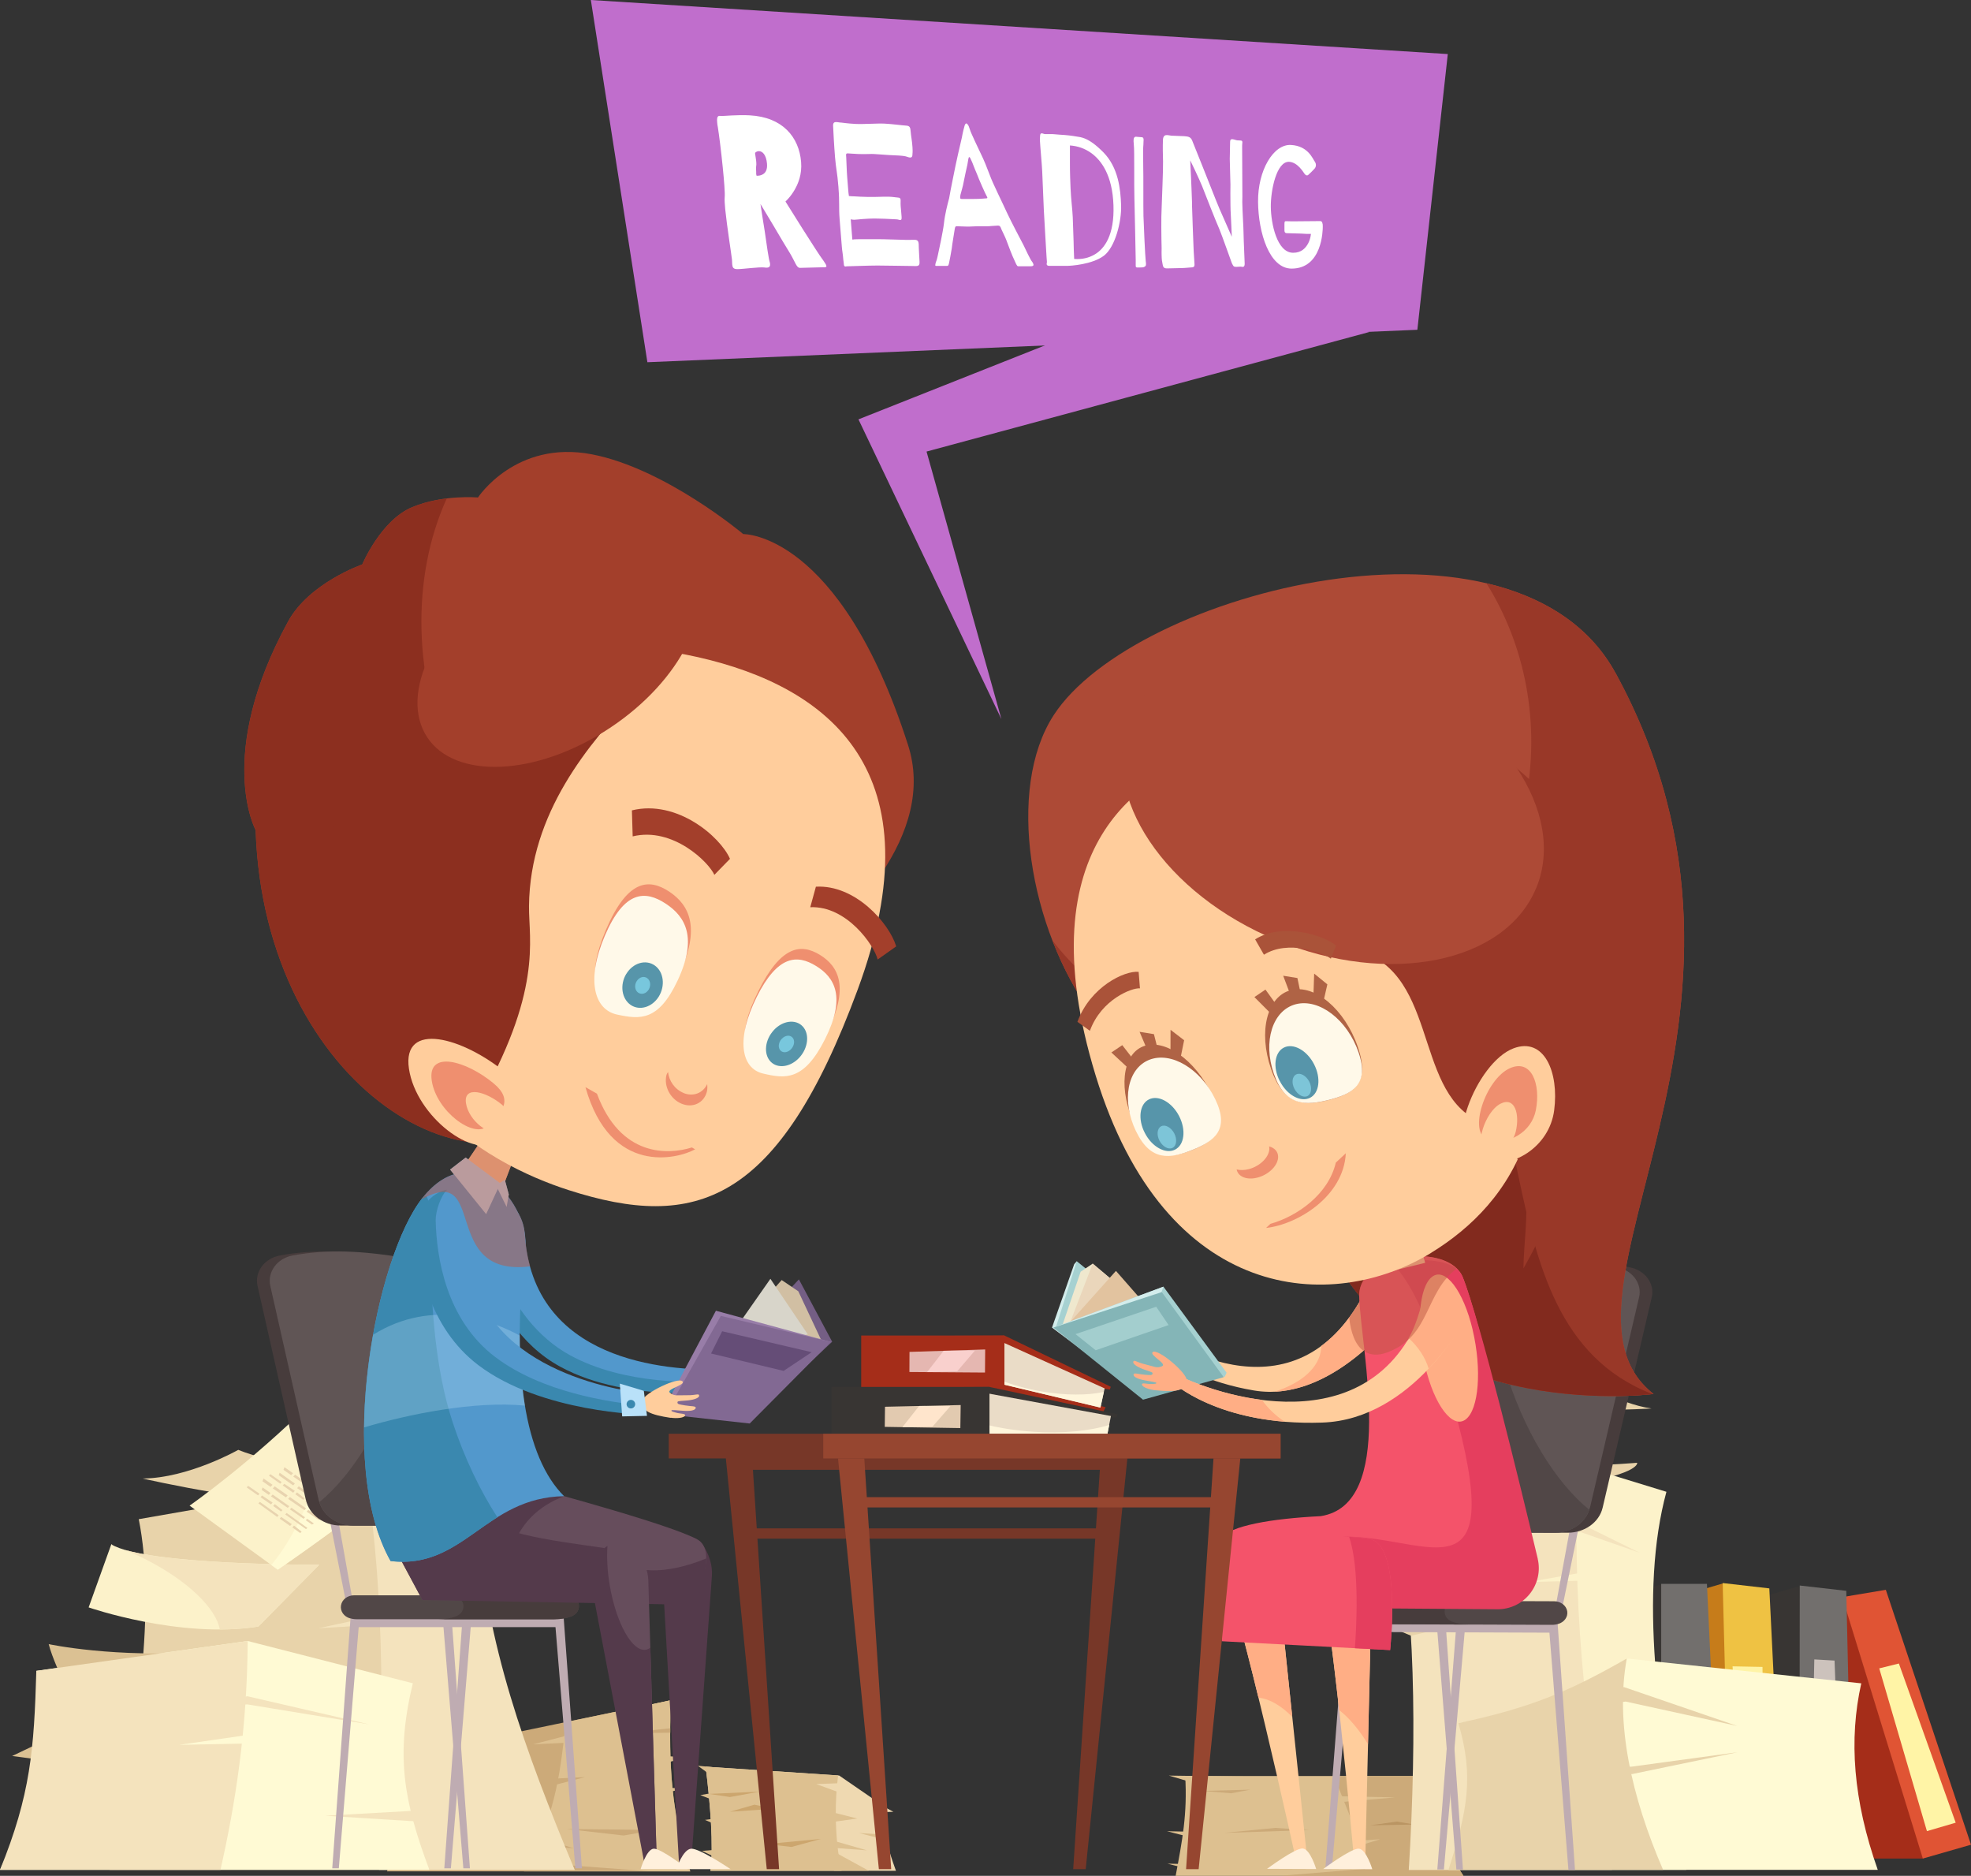 <?xml version="1.0" encoding="UTF-8"?>
<svg xmlns="http://www.w3.org/2000/svg" viewBox="0 0 404.71 385.09">
  <rect x="0" y="0" width="404.71" height="385.09" fill="#333333" stroke="none"/>
  <defs>
    <style>
      .cls-1 {
        fill: #e2c39f;
      }

      .cls-1, .cls-2, .cls-3, .cls-4, .cls-5, .cls-6, .cls-7, .cls-8, .cls-9, .cls-10, .cls-11, .cls-12, .cls-13, .cls-14, .cls-15, .cls-16, .cls-17, .cls-18, .cls-19, .cls-20, .cls-21, .cls-22, .cls-23, .cls-24, .cls-25, .cls-26, .cls-27, .cls-28, .cls-29, .cls-30, .cls-31, .cls-32, .cls-33, .cls-34, .cls-35, .cls-36, .cls-37, .cls-38, .cls-39, .cls-40, .cls-41, .cls-42, .cls-43, .cls-44, .cls-45, .cls-46, .cls-47, .cls-48, .cls-49, .cls-50, .cls-51, .cls-52, .cls-53, .cls-54, .cls-55, .cls-56, .cls-57, .cls-58, .cls-59, .cls-60, .cls-61, .cls-62, .cls-63, .cls-64, .cls-65, .cls-66, .cls-67, .cls-68, .cls-69, .cls-70, .cls-71 {
        stroke-width: 0px;
      }

      .cls-2 {
        fill: #c67c1a;
      }

      .cls-3 {
        fill: #e5b7b1;
      }

      .cls-4 {
        fill: #e05434;
      }

      .cls-5 {
        fill: #fffad4;
      }

      .cls-72 {
        mix-blend-mode: overlay;
        opacity: .3;
      }

      .cls-6 {
        fill: #ef8f6f;
      }

      .cls-7 {
        fill: #ad4a36;
      }

      .cls-8 {
        fill: #826993;
      }

      .cls-9 {
        fill: #fff4a6;
      }

      .cls-10 {
        fill: #ffe5cc;
      }

      .cls-11 {
        fill: #eadcc7;
      }

      .cls-12 {
        fill: #b78c62;
      }

      .cls-13 {
        fill: #3a88af;
      }

      .cls-14 {
        fill: #a3cece;
      }

      .cls-15 {
        fill: #d1bfa3;
      }

      .cls-16 {
        fill: #ffcd9c;
      }

      .cls-17 {
        fill: #b9e1f9;
      }

      .cls-18 {
        fill: #726f6d;
      }

      .cls-19 {
        fill: #84b5b7;
      }

      .cls-20 {
        fill: #ead6bb;
      }

      .cls-21 {
        fill: #5795aa;
      }

      .cls-22 {
        fill: #473c3c;
      }

      .cls-23 {
        fill: #fff0dc;
      }

      .cls-24 {
        fill: #af6345;
      }

      .cls-25 {
        fill: #e8d3aa;
      }

      .cls-26 {
        fill: #ffae85;
      }

      .cls-27 {
        fill: #514747;
      }

      .cls-28 {
        fill: #e53e5e;
      }

      .cls-29 {
        fill: #e2cab0;
      }

      .cls-30 {
        fill: #aa5339;
      }

      .cls-31 {
        fill: #efc243;
      }

      .cls-32 {
        fill: #fff9e9;
      }

      .cls-33 {
        fill: #8c2f1f;
      }

      .cls-34 {
        fill: #654d77;
      }

      .cls-35 {
        fill: #efd9b1;
      }

      .cls-36 {
        fill: #a6d1d1;
      }

      .cls-37 {
        fill: #745e84;
      }

      .cls-38 {
        fill: #f4e3bd;
      }

      .cls-39 {
        fill: #e8d3af;
      }

      .cls-40 {
        fill: #ccc2bc;
      }

      .cls-41 {
        fill: #773728;
      }

      .cls-42 {
        fill: #a33f2b;
      }

      .cls-43 {
        fill: #664d5c;
      }

      .cls-44 {
        fill: #dbc193;
      }

      .cls-45 {
        fill: #822a1e;
      }

      .cls-46 {
        fill: #543a4b;
      }

      .cls-47 {
        fill: #bfacb2;
      }

      .cls-48 {
        fill: #ddca9f;
      }

      .cls-49 {
        fill: #f9d0cd;
      }

      .cls-50 {
        fill: #5298cc;
      }

      .cls-51 {
        fill: #ddc090;
      }

      .cls-52 {
        fill: #ccaa79;
      }

      .cls-53 {
        fill: #7dc5d8;
      }

      .cls-54 {
        fill: #bc5642;
        mix-blend-mode: multiply;
        opacity: .5;
      }

      .cls-55 {
        fill: #cca66e;
      }

      .cls-56 {
        fill: #ba9563;
      }

      .cls-57 {
        fill: #987da8;
      }

      .cls-58 {
        fill: #a52d19;
      }

      .cls-73 {
        isolation: isolate;
      }

      .cls-59 {
        fill: #993828;
      }

      .cls-60 {
        fill: #efe8ce;
      }

      .cls-61 {
        fill: #fcf2ca;
      }

      .cls-62 {
        fill: #605555;
      }

      .cls-63 {
        fill: #fff;
      }

      .cls-64 {
        fill: #fff6dc;
      }

      .cls-65 {
        fill: #c06ecc;
      }

      .cls-66 {
        fill: #f4536a;
      }

      .cls-67 {
        fill: #d3edec;
      }

      .cls-68 {
        fill: #78c7dd;
      }

      .cls-69 {
        fill: #383533;
      }

      .cls-70 {
        fill: #d8d5ca;
      }

      .cls-71 {
        fill: #964630;
      }
    </style>
  </defs>
  <g class="cls-73">
    <g id="_Слой_2" data-name="Слой 2">
      <g id="_1" data-name="1">
        <g>
          <g>
            <polygon class="cls-58" points="378.43 328.26 364.55 336.12 379.58 381.54 394.94 381.54 378.43 328.26"/>
            <polygon class="cls-4" points="387.22 326.37 378.26 327.87 394.82 381.54 404.71 378.7 387.22 326.37"/>
            <polygon class="cls-69" points="369.65 325.58 354.07 330.06 354.07 381.55 371.15 381.55 369.65 325.58"/>
            <polygon class="cls-18" points="379.1 326.58 369.55 325.49 369.49 381.55 380.33 381.55 379.1 326.58"/>
            <polygon class="cls-2" points="353.8 325.05 338.36 329.59 339.77 381.55 356.84 381.55 353.8 325.05"/>
            <polygon class="cls-31" points="363.3 326.08 353.72 324.98 355.19 381.55 366.03 381.55 363.3 326.08"/>
            <polygon class="cls-69" points="341.26 325.22 323.93 330.06 323.93 381.55 342.93 381.55 341.26 325.22"/>
            <polygon class="cls-18" points="350.49 325.15 341.1 325.15 341.1 381.55 353.15 381.55 350.49 325.15"/>
            <polygon class="cls-40" points="349.01 342.08 344.87 341.84 344.16 375.67 350.31 375.79 349.01 342.08"/>
            <polygon class="cls-40" points="376.69 340.9 372.54 340.66 371.84 374.49 377.99 374.61 376.69 340.9"/>
            <polygon class="cls-9" points="357.99 375.56 362.14 375.79 361.9 342.2 355.75 342.08 357.99 375.56"/>
            <polygon class="cls-9" points="389.9 341.5 385.87 342.5 395.66 375.91 401.57 374.18 389.9 341.5"/>
          </g>
          <g>
            <path class="cls-35" d="M181.53,370.84l-9.23-6.35-27.4-1.81c.96,7.72,1.64,16.25.98,21.37h38.09c-1.47-4.1-2.78-7.85-2.45-13.2Z"/>
            <polygon class="cls-51" points="171.47 380.26 178.37 384.04 171.25 384.04 171.47 380.26"/>
            <path class="cls-51" d="M172.8,384.04c-.75-3.18-1.16-7.28-1.19-11.39-.02-2.77.15-5.52.48-8.17l-27.2-1.8c.96,7.72,1.64,16.25.98,21.37h26.92Z"/>
            <polygon class="cls-51" points="146.35 381.03 144.12 379.97 148.49 379.62 146.35 381.03"/>
            <polygon class="cls-51" points="146.05 369.39 143.8 368.52 148.23 367.71 146.05 369.39"/>
            <polygon class="cls-51" points="147.02 374.57 144.75 373.61 149.22 373 147.02 374.57"/>
            <polygon class="cls-51" points="145.35 363.99 143.27 362.48 149.54 363.12 145.35 363.99"/>
            <polygon class="cls-51" points="171.55 373.95 169.58 371.7 176.02 373.32 171.55 373.95"/>
            <polygon class="cls-35" points="180.81 372.03 178.41 369.24 183.44 371.94 180.81 372.03"/>
            <polygon class="cls-55" points="162.52 379.16 157.35 378.56 168.54 377.51 162.52 379.16"/>
            <polygon class="cls-55" points="149.89 368.91 145.6 368.27 155.98 367.8 149.89 368.91"/>
            <polygon class="cls-55" points="154.91 370.48 149.89 371.93 158.94 371.33 154.91 370.48"/>
            <polygon class="cls-35" points="172.02 366.09 167.61 366.25 174.39 368.73 172.02 366.09"/>
            <polygon class="cls-51" points="181.99 377.75 176.41 376.3 181.76 376.64 181.99 377.75"/>
            <polygon class="cls-51" points="171.77 378.06 177.99 379.85 170.14 379.27 171.77 378.06"/>
          </g>
          <g>
            <path class="cls-51" d="M241.41,385.09h59.08c-3.9-5.87-6.23-12.08-8.64-20.5h-48.49c.47,7.79-.61,13.3-1.96,20.5Z"/>
            <path class="cls-52" d="M282.07,385.09h18.43c-3.9-5.87-6.23-12.08-8.64-20.5h-17.96l8.17,20.5Z"/>
            <polygon class="cls-52" points="262.81 385.09 288.5 385.09 284.65 383.28 262.81 385.09"/>
            <polygon class="cls-51" points="266.37 364.88 240.01 364.51 245.3 366.07 266.37 364.88"/>
            <polygon class="cls-51" points="286.47 368.99 268.96 368.62 272.48 370.18 286.47 368.99"/>
            <polygon class="cls-51" points="257.23 382.96 239.72 382.59 243.57 383.57 257.23 382.96"/>
            <polygon class="cls-51" points="257.13 376.3 239.62 375.93 243.47 376.92 257.13 376.3"/>
            <polygon class="cls-51" points="283.4 377.58 273.97 378.18 279.64 378.73 283.4 377.58"/>
            <polygon class="cls-56" points="290.53 374.56 281.31 374.72 286.82 373.95 290.53 374.56"/>
            <polygon class="cls-52" points="268.83 375.7 251.36 376.27 261.84 375.25 268.83 375.7"/>
            <polygon class="cls-52" points="256.7 367.4 246.89 367.66 252.81 368.14 256.7 367.4"/>
          </g>
          <g>
            <path class="cls-52" d="M79.47,384.17c2.91-9.11,3.12-14.5,3.72-23.81l54.59-11.31c-.56,13.49.13,23.5,3.95,35.12h-62.26Z"/>
            <path class="cls-51" d="M116.16,353.53c-1.21,11.97-2.5,20.01-8.58,30.64h34.14c-3.82-11.62-4.51-21.63-3.95-35.12l-21.61,4.48Z"/>
            <polygon class="cls-52" points="104.41 382.01 133.12 384.13 102.97 384.13 104.41 382.01"/>
            <polygon class="cls-51" points="119.16 355.58 109.46 358.09 118.22 357.67 119.16 355.58"/>
            <polygon class="cls-52" points="87.68 361.37 80.04 360.75 102.45 356.35 87.68 361.37"/>
            <polygon class="cls-52" points="87.89 378.51 77.86 379.67 86.58 380.45 87.89 378.51"/>
            <polygon class="cls-52" points="110.44 367.33 120.14 364.82 111.37 365.24 110.44 367.33"/>
            <polygon class="cls-52" points="107.78 378.53 117.86 379.45 109.59 376.91 107.78 378.53"/>
            <polygon class="cls-52" points="137.62 354.8 127.68 355.82 137.63 355.7 137.62 354.8"/>
            <polygon class="cls-51" points="135.7 351.32 141.18 348.23 131.49 350.43 135.7 351.32"/>
            <polygon class="cls-12" points="84.59 373.01 90.99 373.63 101.63 371.43 84.59 373.01"/>
            <polygon class="cls-12" points="88.41 360.93 102.97 359.08 106.79 356.96 88.41 360.93"/>
            <polygon class="cls-52" points="128.06 376.81 116.39 375.48 134.57 375.66 128.06 376.81"/>
            <polygon class="cls-51" points="134.57 360.49 141.59 360.67 136.63 361.9 134.57 360.49"/>
            <polygon class="cls-51" points="133.54 366.93 140.56 367.11 135.6 368.34 133.54 366.93"/>
          </g>
          <g>
            <polygon class="cls-44" points="2.49 360.49 7.73 357.99 10.23 361.52 2.49 360.49"/>
            <path class="cls-25" d="M293.78,283.23s19.57,2.34,31.77.3c0,0,6.44,4.59,13.56,5.62,0,0-21.7,1.28-33.91-1.28-12.21-2.55-11.43-4.64-11.43-4.64Z"/>
            <path class="cls-25" d="M336.16,300.29s-20.65,1.81-33.37-.56c0,0-6.97,4.42-14.49,5.25,0,0,22.72,1.86,35.65-.36,12.93-2.22,12.21-4.33,12.21-4.33Z"/>
            <path class="cls-25" d="M96.47,302.32s-33.27,1.16-47.55-4.68c0,0-10.24,5.82-19.63,5.88,0,0,26.53,6.17,42.97,5.31,11.64-.61,24.2-6.51,24.2-6.51Z"/>
            <path class="cls-25" d="M22.48,383.86h95.52c-13.63-24.23-20.99-45.98-19.83-70.97l-22.89-9.19-46.79,8.17c3.54,17.57-.06,43.88-6,71.99Z"/>
            <path class="cls-38" d="M118,383.86c-10.25-24.58-18.33-46.81-19.83-70.97l-22.89-9.19c3.84,25.62,3.26,49.18,2.55,80.16h40.18Z"/>
            <path class="cls-61" d="M289.27,383.86h56.97c-6.03-29.7-9.61-57.17-4.07-77.61l-18.31-5.62-37.3,10.21c8.46,18.32,8.1,44.5,2.71,73.02Z"/>
            <path class="cls-38" d="M289.27,383.86h41.71c-6.25-32.5-7.89-55.67-7.12-83.23l-37.3,10.21c3.95,17.61,4.43,44.8,2.71,73.02Z"/>
            <path class="cls-5" d="M88.16,383.86H0c6.77-14.28,8.57-23.88,7.46-40.85l43.4-6.13,33.91,8.68c-3.56,14.77-1.94,24.01,3.39,38.3Z"/>
            <path class="cls-44" d="M12.71,344.54s-2.04-4.34-2.71-7.02c0,0,13.56,2.94,32.21,1.53l-29.5,5.49Z"/>
            <path class="cls-38" d="M45.27,383.86H0c6.29-15.44,6.99-24.71,7.46-40.85l43.4-6.13c-.11,18.19-2.53,33.45-5.59,46.97Z"/>
            <path class="cls-5" d="M385.57,383.86h-88.16c6.19-11.76,7.56-18.59,2.04-30.12,15.28-2.18,23.2-6.38,34.58-13.27l48.15,5.1c-2.58,11.52-1.67,23.97,3.39,38.3Z"/>
            <path class="cls-25" d="M341.49,383.86h-44.08c3.92-12.1,5.27-19.19,2.04-30.12,14.85-3.16,22.67-6.45,34.58-13.27-2.41,13.27.92,28.27,7.46,43.4Z"/>
            <g>
              <path class="cls-61" d="M18.2,329.98s18.71,6.5,34.86,3.93l12.49-12.69s-35.56.17-42.7-4.18l-4.65,12.94Z"/>
              <g>
                <path class="cls-38" d="M22.84,317.03l-.02.06c.14.05.28.09.42.14-.13-.07-.28-.14-.39-.21Z"/>
                <path class="cls-38" d="M25.68,318.18c1.43.59,2.86,1.24,4.29,1.97,8.67,4.42,14.41,10.08,15.16,14.36,2.65,0,5.32-.18,7.92-.6l12.49-12.69s-28.97.14-39.86-3.03Z"/>
              </g>
            </g>
            <g>
              <path class="cls-61" d="M57.04,322.24l-18.11-13.15s12.33-8.58,25.25-21.44l19.96,14.11s-8.77,7.84-27.1,20.48Z"/>
              <path class="cls-5" d="M64.38,304.75c1.76-5.64,2.44-10.99,2.15-15.44l17.61,12.45s-8.77,7.84-27.1,20.48l-1.33-.96c3.5-4.23,6.63-10.01,8.66-16.53Z"/>
              <g>
                <polygon class="cls-39" points="71.35 307.26 67.1 304.26 67.39 303.96 71.66 307.04 71.35 307.26"/>
                <polygon class="cls-39" points="66.68 311.02 63.95 309.1 64.37 308.83 67.12 310.72 66.68 311.02"/>
                <polygon class="cls-39" points="63.48 308.79 62.72 308.22 63.14 307.95 63.91 308.49 63.48 308.79"/>
                <g>
                  <polygon class="cls-39" points="70.87 305.15 68.06 303.23 68.38 302.89 71.16 304.84 70.87 305.15"/>
                  <polygon class="cls-39" points="64.52 300.17 67.93 302.57 67.62 302.91 64.17 300.55 64.52 300.17"/>
                  <polygon class="cls-39" points="64.07 299.86 63.72 300.24 62.26 299.24 62.43 298.71 64.07 299.86"/>
                  <polygon class="cls-39" points="71.6 305.15 72.98 306.12 72.59 306.33 71.32 305.46 71.6 305.15"/>
                </g>
                <g>
                  <polygon class="cls-39" points="61.88 301.69 65.75 304.43 65.45 304.77 61.59 302 61.88 301.69"/>
                  <polygon class="cls-39" points="68.1 306.63 65.96 305.13 66.28 304.79 68.45 306.25 68.1 306.63"/>
                  <polygon class="cls-39" points="68.55 306.94 68.9 306.56 70.46 307.8 70.18 308.08 68.55 306.94"/>
                </g>
                <g>
                  <polygon class="cls-39" points="55.51 302.63 57.84 304.25 57.53 304.59 55.22 302.94 55.51 302.63"/>
                  <polygon class="cls-39" points="60.19 306.44 58.05 304.94 58.37 304.6 60.54 306.06 60.19 306.44"/>
                  <polygon class="cls-39" points="60.63 306.75 60.98 306.37 62.55 307.61 62.27 307.9 60.63 306.75"/>
                </g>
                <g>
                  <polygon class="cls-39" points="50.95 305.03 53.29 306.65 52.98 306.99 50.66 305.35 50.95 305.03"/>
                  <polygon class="cls-39" points="55.63 308.84 53.49 307.35 53.81 307.01 55.98 308.47 55.63 308.84"/>
                  <polygon class="cls-39" points="56.08 309.16 56.43 308.78 58 310.02 57.71 310.3 56.08 309.16"/>
                </g>
                <g>
                  <polygon class="cls-39" points="71.05 303.38 67.69 301.08 68.05 300.68 71.38 303.02 71.05 303.38"/>
                  <polygon class="cls-39" points="64.93 298.49 67.6 300.37 67.24 300.77 64.54 298.92 64.93 298.49"/>
                  <polygon class="cls-39" points="71.51 303.69 71.83 303.34 74.47 305.19 74.03 305.43 71.47 303.67 71.51 303.69"/>
                  <polygon class="cls-39" points="64.48 298.18 64.09 298.61 62.43 297.47 62.63 296.87 64.48 298.18"/>
                </g>
                <polygon class="cls-39" points="62.82 313.9 58.57 310.9 58.86 310.6 63.13 313.68 62.82 313.9"/>
                <g>
                  <polygon class="cls-39" points="62.34 311.79 59.53 309.86 59.84 309.52 62.63 311.48 62.34 311.79"/>
                  <polygon class="cls-39" points="55.98 306.81 59.4 309.21 59.08 309.55 55.64 307.18 55.98 306.81"/>
                  <polygon class="cls-39" points="55.54 306.49 55.19 306.88 53.73 305.87 53.91 305.35 55.54 306.49"/>
                  <polygon class="cls-39" points="63.07 311.79 64.45 312.75 64.06 312.97 62.79 312.1 63.07 311.79"/>
                </g>
                <g>
                  <polygon class="cls-39" points="53.35 308.32 57.23 311.07 56.91 311.41 53.06 308.63 53.35 308.32"/>
                  <polygon class="cls-39" points="59.57 313.26 57.43 311.76 57.75 311.42 59.91 312.88 59.57 313.26"/>
                  <polygon class="cls-39" points="60.02 313.57 60.37 313.19 61.93 314.43 61.65 314.72 60.02 313.57"/>
                </g>
                <g>
                  <polygon class="cls-39" points="62.52 310.02 59.16 307.71 59.52 307.32 62.85 309.66 62.52 310.02"/>
                  <polygon class="cls-39" points="56.4 305.13 59.07 307 58.71 307.4 56.01 305.55 56.4 305.13"/>
                  <polygon class="cls-39" points="62.97 310.32 63.3 309.97 65.93 311.83 65.5 312.06 62.93 310.3 62.97 310.32"/>
                  <polygon class="cls-39" points="55.96 304.81 55.56 305.24 53.9 304.1 54.1 303.51 55.96 304.81"/>
                </g>
                <g>
                  <polygon class="cls-39" points="65.84 308.76 63.04 306.84 63.35 306.5 66.13 308.46 65.84 308.76"/>
                  <polygon class="cls-39" points="61.35 305.12 62.9 306.19 62.59 306.53 61 305.5 61.35 305.12"/>
                  <polygon class="cls-39" points="60.54 304.55 60.19 304.93 57.23 302.85 57.41 302.33 60.54 304.55"/>
                  <polygon class="cls-39" points="66.57 308.77 67.95 309.73 67.56 309.95 66.29 309.07 66.57 308.77"/>
                </g>
                <g>
                  <polygon class="cls-39" points="66.4 307.37 63.21 305.18 63.55 304.81 66.71 307.03 66.4 307.37"/>
                  <polygon class="cls-39" points="60.59 302.73 63.12 304.51 62.78 304.89 60.22 303.13 60.59 302.73"/>
                  <polygon class="cls-39" points="66.83 307.66 67.14 307.33 69.64 309.09 69.22 309.31 66.79 307.64 66.83 307.66"/>
                  <polygon class="cls-39" points="60.17 302.43 59.79 302.84 58.21 301.75 58.4 301.19 60.17 302.43"/>
                </g>
              </g>
            </g>
            <polygon class="cls-5" points="36.79 358.2 50.01 356.29 67.48 361.9 49.84 357.94 36.79 358.2"/>
            <polygon class="cls-61" points="313.98 324.76 324.76 322.84 336.66 328.71 324.62 324.5 313.98 324.76"/>
            <polygon class="cls-38" points="313.98 314.8 324.76 312.88 336.66 318.76 324.62 314.54 313.98 314.8"/>
            <polygon class="cls-25" points="314.97 351.95 333.43 346.33 356.71 354.32 333.79 349.31 314.97 351.95"/>
            <polygon class="cls-25" points="315.83 361.72 335.07 364.21 356.8 359.71 334.92 362.69 315.83 361.72"/>
            <polygon class="cls-38" points="37.76 350.76 50.8 348.22 75.78 353.99 50.77 349.89 37.76 350.76"/>
            <polygon class="cls-38" points="87.31 374.03 66.8 372.75 84.94 371.73 87.31 374.03"/>
            <polygon class="cls-38" points="65.36 334.26 77.82 331.58 90.28 336.37 78.07 333.5 65.36 334.26"/>
            <polygon class="cls-25" points="289.74 335.8 286.3 334.36 296.99 334.07 289.74 335.8"/>
          </g>
          <g>
            <g>
              <rect class="cls-47" x="296.52" y="312.09" width="2.87" height="43.1" transform="translate(-36.76 630.39) rotate(-89.79)"/>
              <polygon class="cls-47" points="295.13 383.78 299.12 332.48 301.05 331.5 296.48 383.78 295.13 383.78"/>
              <polygon class="cls-47" points="320.56 331.15 325.2 308.48 323.44 308.03 319.14 331.34 320.56 331.15"/>
              <polygon class="cls-47" points="323.4 383.88 319.78 332.55 317.86 331.57 322.05 383.88 323.4 383.88"/>
              <polygon class="cls-47" points="300.39 383.8 296.78 332.47 294.86 331.48 299.04 383.79 300.39 383.8"/>
              <polygon class="cls-47" points="272.13 383.7 276.12 332.39 278.05 331.42 273.47 383.7 272.13 383.7"/>
              <polygon class="cls-47" points="293.84 330.13 298.48 307.46 296.72 307.02 292.42 330.32 293.84 330.13"/>
              <path class="cls-22" d="M329.07,309.52c-.7,3-3.7,5.14-7.17,5.13l-20.41-.07c-1.94,0-3.78-.79-4.99-2.12-1.22-1.34-1.68-3.08-1.28-4.75l10.39-42.32c.6-2.46,2.84-4.36,5.65-4.8,9.24-1.45,16.04-1.77,23.31-.44,3.19.59,5.25,3.34,4.59,6.15l-10.09,43.23Z"/>
              <path class="cls-27" d="M319.9,333.39c1.28-.34,2.09-1.45,1.9-2.62-.19-1.17-1.32-2.04-2.67-2.05l-43.68-.16c-1.18,0-2.2.72-2.45,1.74-.25,1.02.34,2.05,1.42,2.48.96.38,2.14.63,3.59.63,6.44.02,40.57.15,40.57.15,0,0,.56.04,1.32-.17Z"/>
              <path class="cls-62" d="M326.45,309.51c-.7,3-3.7,5.14-7.17,5.13l-20.41-.07c-1.94,0-3.77-.79-4.99-2.12-1.22-1.34-1.69-3.08-1.27-4.75l10.39-42.32c.6-2.46,2.84-4.36,5.65-4.8,9.24-1.45,16.04-1.77,23.31-.44,3.2.59,5.25,3.34,4.6,6.15l-10.09,43.23Z"/>
              <path class="cls-27" d="M292.61,307.69l10.39-42.32c.38-1.55,1.41-2.88,2.82-3.76.1,5.8,1.09,12.28,3.07,18.98,3.84,12.98,10.48,23.69,17.43,29.34-.87,2.77-3.72,4.72-7.03,4.71l-20.41-.07c-1.94,0-3.77-.79-4.99-2.12-1.22-1.34-1.69-3.08-1.27-4.75Z"/>
              <g>
                <path class="cls-48" d="M318.58,333.56s.08,0,.12,0c-.08,0-.12,0-.12,0Z"/>
                <path class="cls-22" d="M272.99,330.31c.25-1.01,1.27-1.74,2.45-1.74l23.7.09c-1.19,0-2.21.72-2.46,1.74-.25,1.02.34,2.05,1.42,2.48.96.38,2.14.63,3.59.63-9.6-.03-20.36-.07-23.7-.09-1.45,0-2.63-.25-3.59-.63-1.08-.43-1.67-1.46-1.42-2.48Z"/>
              </g>
            </g>
            <path class="cls-7" d="M331.73,138.19c-20.21-37.1-98.95-16.77-115.39,8.65-9.8,15.14-4.99,43.77,7.92,61.45l44.57,36.64c12.18,48.91,70.7,41.24,70.7,41.24-25.03-19.61,30.81-77.13-7.79-147.98Z"/>
            <path class="cls-59" d="M331.73,138.19c-5.41-9.94-15.04-15.75-26.53-18.46,7.94,12.65,11.24,28.75,7.96,45.2-6.44,32.38-35.87,53.81-65.73,47.87-12.86-2.56-23.69-9.79-31.35-19.76,2.13,5.52,4.89,10.74,8.18,15.24l44.57,36.64c12.18,48.91,70.7,41.24,70.7,41.24-25.03-19.61,30.81-77.13-7.79-147.98Z"/>
            <path class="cls-45" d="M339.31,286.19c-38.9-14.89-17.37-79.1-51.98-78.44-10.64.2-19.48,26.42-17.99,39.14,12.77,45.11,66.24,39.73,69.96,39.3Z"/>
            <path class="cls-16" d="M280.51,264.75c-13.58,27.01-38.88,12.96-47.94,5.41l-1.02,1.26s7.16,10.87,25.93,14.03c16,2.7,29.29-15.32,29.29-15.32l-6.25-5.38Z"/>
            <path class="cls-26" d="M280.51,264.75c-2.69,5.35-5.84,9.07-9.23,11.57,0,.17.02.35,0,.52-.35,3.95-4.11,7.14-9.6,8.87,14.06-.63,25.08-15.57,25.08-15.57l-6.25-5.38Z"/>
            <polygon class="cls-67" points="220.57 259.52 216.01 272.54 230.37 283.3 221.1 258.92 220.57 259.52"/>
            <polygon class="cls-36" points="221.1 258.92 216.82 272.45 231.19 283.21 240.56 274.73 221.1 258.92"/>
            <polygon class="cls-60" points="218.01 272.45 221.89 261.07 224.37 259.41 241.64 273.95 218.01 272.45"/>
            <polygon class="cls-20" points="219.32 272.53 224.37 259.41 241.64 273.95 219.32 272.53"/>
            <polygon class="cls-1" points="219.24 271.95 229.14 260.9 239.05 272.21 219.24 271.95"/>
            <polygon class="cls-36" points="238.89 264.14 216.29 272.54 251.46 282.67 251.86 281.8 238.89 264.14"/>
            <polygon class="cls-67" points="238.89 264.14 216.29 272.54 237.21 268.92 238.89 264.14"/>
            <polygon class="cls-19" points="238.55 265.25 216.29 272.54 234.7 287.34 251.27 282.72 238.55 265.25"/>
            <path class="cls-66" d="M300.35,262.19c-2.87-7.18-21.59-5.13-21.26,4.06.39,11.13,7.67,42.59-7.92,45-10.07.51-18.62,1.93-20.62,4.64-3.17,4.29,1.91,14.06,1.91,14.06l54.11-.28c2.54-.01,4.94-1.17,6.53-3.16,1.59-1.98,2.2-4.58,1.66-7.06-3.63-16.53-10.81-48.3-14.4-57.26Z"/>
            <path class="cls-28" d="M315.75,319.99c-4-16.8-11.83-48.86-15.41-57.8-1.5-3.76-7.91-3.96-14.5-3,4.76,5.18,8.1,13.16,12.54,29.08,11.37,40.82-4.81,27.24-22.03,27.18-4.61-.02-23.91,14.51-23.91,14.51l55.05.4c2.58.02,5.04-1.15,6.64-3.18,1.61-2.02,2.21-4.67,1.61-7.19Z"/>
            <path class="cls-16" d="M263.2,332l5.24,49.94-2.31-.02s-11.62-53.12-15.86-62.02c-1.8-3.78,12.21,5.09,12.92,12.1Z"/>
            <path class="cls-26" d="M265.34,352.45l-2.15-20.45c-.71-7-14.72-15.88-12.92-12.1,1.84,3.87,5.07,16.05,8.13,28.61,2.28.23,4.67,1.65,6.94,3.94Z"/>
            <path class="cls-16" d="M281.53,331.11l-1.19,50.78-2.3.02s-4.76-53.93-7.85-62.94c-1.31-3.83,11.53,5.03,11.33,12.15Z"/>
            <path class="cls-26" d="M274.97,351.06c2.02,1.56,4.06,3.96,5.92,6.99l.63-26.94c.19-7.12-12.65-15.98-11.33-12.15,1.44,4.22,3.26,18.31,4.78,32.1Z"/>
            <path class="cls-66" d="M250.88,336.93l34.56,1.81s2.39-21.49-4.13-22.78c-6.53-1.29-30.77-.74-31.41,1.15-.64,1.9.98,19.82.98,19.82Z"/>
            <path class="cls-28" d="M281.31,315.96c-1.04-.2-2.53-.36-4.3-.48,2.26,6.46,1.46,19.39,1.19,22.88l7.24.38s2.39-21.49-4.13-22.78Z"/>
            <path class="cls-26" d="M302.39,273.01c-1.92-8.08-5.65-12.96-8.35-10.89-2.69,2.06-3.32,10.28-1.41,18.36,1.91,8.08,5.65,12.96,8.34,10.9,2.69-2.06,3.33-10.28,1.41-18.37Z"/>
            <path class="cls-16" d="M292.75,266.74c-9.18,29.76-40.29,20.87-51.39,15.35l-.91,1.44s9.57,9.25,31.06,8.51c18.71-.65,29.47-21.46,29.47-21.46l-8.23-3.84Z"/>
            <g>
              <path class="cls-26" d="M293.35,280.97c4.97-5.25,8.27-10.77,8.27-10.77l-9.13-4.26c-.94,3.06-1.87,6.48-3.23,8.77,1.96,1.81,3.39,3.94,4.09,6.26Z"/>
              <path class="cls-26" d="M259.12,287.38c-7.21-.91-13.77-3.31-17.76-5.29l-.91,1.44s7.26,7.01,23.32,8.33c-1.88-1.27-3.47-2.79-4.65-4.48Z"/>
            </g>
            <path class="cls-23" d="M270.24,383.69l-10.07-.04s5.79-4.31,7.33-4.18c1.54.14,2.75,4.21,2.75,4.21Z"/>
            <path class="cls-23" d="M281.76,383.73l-10.07-.04s5.79-4.31,7.33-4.18c1.54.14,2.75,4.21,2.75,4.21Z"/>
            <polygon class="cls-16" points="289.02 247.03 280.59 251.76 282.87 261.64 292.64 259.24 289.02 247.03"/>
            <path class="cls-54" d="M284.89,277.62c8.95-3.34,7.59-12.24,14.24-17.21-1.56-1.53-4.12-2.35-6.89-2.5l-3.22-10.87-8.08,4.53c-.09.16-.19.33-.28.49l1.89,8.18c-2.15,1.41-3.56,3.43-3.47,6.02.01.32.03.67.05,1.03-.68,1.15-1.38,2.19-2.1,3.17.32,3.09,1.24,5.61,2.92,6.84.06-.05.13-.11.19-.17,0,.1.02.2.03.3,1.2.77,2.75.92,4.72.19Z"/>
            <path class="cls-16" d="M293.87,257.19c-20.3,12.46-54.55,10.49-68.91-36.44-14.69-48.01,10.4-61.82,23.3-65.79,14.86-4.57,41.47-12.94,59.47,29.23,17.99,42.18,2.52,62.95-13.86,72.99Z"/>
            <path class="cls-59" d="M239.13,152.17c-11.86,11.73-3.28,34.43,38.06,42.57,18.43,3.63,12.71,28.74,26.22,35.31,13.44,6.54,9.51,20,9.4,30.34,0,0,34.83-59.44,9.77-91.21-25.07-31.77-66.16-34.1-83.45-17Z"/>
            <path class="cls-16" d="M319.12,227.95c1.03-7.87-2.07-15.1-8.34-12.74-7.7,2.9-14.84,21.23-7.37,23.23,7.19,1.93,14.74-3.07,15.71-10.49Z"/>
            <path class="cls-7" d="M315.44,182.3c6.35-15.43-7.19-35.63-30.24-45.12-23.05-9.49-46.88-4.67-53.23,10.75-6.35,15.42,7.18,35.63,30.23,45.11,23.04,9.49,46.88,4.67,53.23-10.75Z"/>
            <path class="cls-6" d="M315.37,227.84c1.01-5.28-.89-10.48-5.29-8.57-5.05,2.18-8.82,13.47-4.51,14.69,4.22,1.19,8.93-1.55,9.8-6.11Z"/>
            <path class="cls-16" d="M311.23,232.32c.87-3.61-.18-7.27-3.15-5.73-3.24,1.69-5.45,8.99-2.94,9.69,2.47.68,5.38-1.03,6.09-3.96Z"/>
            <polygon class="cls-14" points="224.98 277.19 220.84 273.88 237.41 268.26 239.95 272.02 224.98 277.19"/>
            <g>
              <path class="cls-24" d="M260.98,219.41c-2.65-7.67-.81-14.89,4.1-16.15,4.91-1.25,11.05,3.94,13.7,11.6,2.65,7.65-.99,9.68-5.9,10.94-4.92,1.26-9.26,1.26-11.9-6.39Z"/>
              <path class="cls-24" d="M233.06,231.04c-3.44-7.21-2.71-14.48,1.64-16.22,4.37-1.73,10.69,2.7,14.14,9.91,3.45,7.22.38,9.58-3.99,11.33-4.35,1.75-8.34,2.2-11.79-5.01Z"/>
              <g>
                <polygon class="cls-24" points="242.47 216.85 243.14 213.55 240.35 211.41 240.34 215.75 242.47 216.85"/>
                <polygon class="cls-24" points="237.89 216.06 236.94 212.3 233.99 211.82 235.87 216.24 237.89 216.06"/>
                <polygon class="cls-24" points="232.88 217.7 230.44 214.56 228.2 216.06 231.59 219.21 232.88 217.7"/>
              </g>
              <g>
                <polygon class="cls-24" points="271.77 205.49 272.55 202.08 269.84 199.87 269.69 204.36 271.77 205.49"/>
                <polygon class="cls-24" points="267.22 204.69 266.4 200.78 263.48 200.31 265.2 204.87 267.22 204.69"/>
                <polygon class="cls-24" points="262.17 206.39 259.84 203.15 257.57 204.69 260.84 207.97 262.17 206.39"/>
              </g>
              <path class="cls-32" d="M261.57,220.46c-2.3-6.67-.28-13.07,4.52-14.31,4.8-1.22,10.56,3.2,12.86,9.87,2.3,6.67-1.28,8.54-6.07,9.77-4.81,1.22-9,1.33-11.31-5.34Z"/>
              <path class="cls-32" d="M233.25,232.22c-3.01-6.29-1.79-12.84,2.7-14.64,4.51-1.8,10.59,1.83,13.6,8.12,3,6.28-.25,8.57-4.75,10.38-4.5,1.8-8.54,2.43-11.54-3.86Z"/>
              <path class="cls-21" d="M262.78,221.94c-1.47-2.84-1.08-5.93.86-6.89,1.94-.96,4.72.58,6.18,3.43,1.47,2.86,1.09,5.94-.85,6.9-1.95.95-4.72-.58-6.18-3.44Z"/>
              <path class="cls-53" d="M265.79,223.53c-.64-1.22-.47-2.57.37-2.97.84-.41,2.03.26,2.67,1.48.63,1.23.46,2.56-.37,2.97-.84.41-2.03-.26-2.67-1.48Z"/>
              <path class="cls-21" d="M235.07,232.58c-1.48-2.84-1.09-5.94.86-6.89,1.94-.96,4.71.58,6.18,3.43,1.47,2.86,1.09,5.94-.86,6.9-1.95.95-4.72-.58-6.18-3.44Z"/>
              <path class="cls-53" d="M238.08,234.17c-.64-1.22-.47-2.57.37-2.97.84-.41,2.03.26,2.67,1.48.63,1.23.46,2.56-.37,2.97-.84.41-2.03-.26-2.67-1.48Z"/>
              <path class="cls-30" d="M223.79,211.61c2.36-6.48,8.69-8.88,10.28-8.71l-.27-3.39c-2.89-.29-9.93,3.06-12.57,10.26l2.55,1.84Z"/>
              <path class="cls-30" d="M259.53,195.99c4.94-3.12,12.21-.44,13.74.82l1.07-2.71c-2.77-2.24-11.15-4.73-16.62-1.26l1.81,3.16Z"/>
              <path class="cls-6" d="M260.58,235.34c.02.11.05.22.06.34.06,1.75-1.81,3.68-4.18,4.32-.95.25-1.82.25-2.54.07.29,1.51,2.13,2.26,4.34,1.66,2.37-.64,4.24-2.58,4.18-4.32-.04-1.05-.77-1.78-1.86-2.07Z"/>
              <path class="cls-6" d="M274.29,238.65c-1.51,6.56-7.96,11.05-13.43,12.59l-.89.84c6.37-.68,15.92-6.41,16.37-15.33l-2.04,1.91Z"/>
            </g>
            <path class="cls-26" d="M237.22,285.4c-1.31-.14-2.7-.65-2.74-1.18-.03-.45,1.01-.06,1.91-.1.8-.03,1.08-.03,1.04-.23-.03-.13-1.08-.29-2.25-.5-1.46-.26-2.4-.66-2.43-1.18,0-.5.93-.1,2.25,0,1.15.09,1.67.2,1.66-.31.01-.24-.77-.38-1.95-.83-1.35-.5-2.12-1.12-2.02-1.5.15-.54.69.09,2.26.46,2.1.5,2.59.94,3.69.42,1.02-.49-2.74-2.31-1.94-2.89,1.07-.76,7,4.24,6.97,5.78-.05,2.23-2.31,2.48-6.45,2.06Z"/>
          </g>
          <g>
            <polygon class="cls-58" points="206.24 274.17 177.07 274.33 199.32 280.65 227.88 285.27 228.08 284.69 206.24 274.17"/>
            <polygon class="cls-58" points="198.93 284.11 226.49 289.93 227.02 288.88 199.76 282.63 198.93 284.11"/>
            <polygon class="cls-11" points="226.82 285.02 205.37 275.32 205.79 284.16 225.96 288.96 226.82 285.02"/>
            <path class="cls-64" d="M213.82,285.64c-2.98-.51-5.73-1.28-8.07-2.2l.04.72,20.16,4.8.7-3.21c-3.3.72-7.89.74-12.83-.11Z"/>
            <rect class="cls-58" x="176.83" y="274.17" width="29.41" height="11.16"/>
            <polygon class="cls-69" points="203.16 284.72 170.99 284.9 195.54 291.61 229.28 290.96 229.5 290.35 203.16 284.72"/>
            <polygon class="cls-69" points="195.01 296.58 228.76 296.58 228.76 295.8 195.93 295.01 195.01 296.58"/>
            <polygon class="cls-11" points="228.11 290.69 202.21 285.94 202.67 295.34 227.06 295.99 228.11 290.69"/>
            <path class="cls-64" d="M212.11,293.92c-3.47-.23-6.72-.74-9.57-1.45l.14,2.87,24.39.66.69-3.47c-3.96,1.23-9.53,1.8-15.64,1.4Z"/>
            <rect class="cls-69" x="170.73" y="284.72" width="32.44" height="11.86"/>
            <polygon class="cls-3" points="202.29 277.03 186.75 277.53 186.73 281.66 202.25 281.77 202.29 277.03"/>
            <polygon class="cls-49" points="193.76 277.3 190.36 281.68 196.54 281.52 200.18 277.26 193.76 277.3"/>
            <polygon class="cls-29" points="197.26 288.44 181.72 288.79 181.67 292.92 197.19 293.17 197.26 288.44"/>
            <polygon class="cls-10" points="188.73 288.63 185.29 292.98 191.47 292.88 195.16 288.65 188.73 288.63"/>
          </g>
          <g>
            <rect class="cls-41" x="153.33" y="313.76" width="74.47" height="2.11"/>
            <rect class="cls-41" x="153.19" y="297.59" width="76.07" height="4.14"/>
            <polygon class="cls-41" points="226.16 296.87 231.74 296.87 222.93 383.72 220.36 383.72 226.16 296.87"/>
            <polygon class="cls-71" points="249.34 296.87 254.93 296.87 246.12 383.72 243.54 383.72 249.34 296.87"/>
            <polygon class="cls-71" points="177.3 296.87 171.82 296.87 180.46 383.72 182.99 383.72 177.3 296.87"/>
            <polygon class="cls-41" points="154.28 296.87 148.79 296.87 157.44 383.72 159.97 383.72 154.28 296.87"/>
            <rect class="cls-41" x="137.31" y="294.34" width="125.63" height="5.06"/>
            <rect class="cls-71" x="176.49" y="307.35" width="74.47" height="2.11"/>
            <rect class="cls-71" x="169.04" y="294.34" width="93.9" height="5.06"/>
          </g>
          <g>
            <path class="cls-42" d="M119.56,225.51c-20.14,24.54-65.34-1.97-67.07-55.1,0,0-8.38-15.34,6.67-42.84,4.34-7.93,15.22-11.7,15.22-11.7,0,0,3.8-9.06,10.24-11.75,6.35-2.65,13.52-1.99,13.52-1.99,0,0,7.75-11.85,23.35-8.87,15.1,2.89,31.12,16.38,31.12,16.38,0,0,19.8-.43,33.84,43.3,11.58,36.04-66.9,72.56-66.9,72.56Z"/>
            <path class="cls-33" d="M93.52,159c-8.97-19.72-9.03-40.71-1.79-56.67-2.2.27-4.71.8-7.1,1.8-6.44,2.69-10.24,11.75-10.24,11.75,0,0-10.88,3.77-15.22,11.7-15.04,27.5-6.67,42.84-6.67,42.84,1.73,53.13,46.93,79.64,67.07,55.1,0,0,25.78-12,45.6-29.02-25.46,10.61-57.28-5.91-71.64-37.49Z"/>
            <polygon class="cls-16" points="95.07 239.65 100.65 231.42 106.77 234.43 103.3 243.58 95.07 239.65"/>
            <g>
              <rect class="cls-47" x="72.29" y="331.12" width="43.1" height="2.91"/>
              <polygon class="cls-47" points="96.49 383.55 92.68 331.39 90.76 330.39 95.14 383.55 96.49 383.55"/>
              <polygon class="cls-47" points="71.25 329.96 66.69 306.89 68.46 306.45 72.68 330.15 71.25 329.96"/>
              <polygon class="cls-47" points="68.22 383.55 72.03 331.39 73.95 330.39 69.57 383.55 68.22 383.55"/>
              <polygon class="cls-47" points="91.23 383.55 95.03 331.39 96.95 330.39 92.58 383.55 91.23 383.55"/>
              <polygon class="cls-47" points="119.49 383.55 115.69 331.39 113.76 330.39 118.14 383.55 119.49 383.55"/>
              <polygon class="cls-47" points="97.98 329.02 93.41 305.96 95.18 305.51 99.4 329.22 97.98 329.02"/>
              <path class="cls-22" d="M62.82,307.94c.69,3.05,3.68,5.24,7.15,5.24h20.41c1.94,0,3.78-.78,5-2.13,1.22-1.36,1.7-3.13,1.29-4.83l-10.23-43.06c-.6-2.5-2.82-4.44-5.63-4.9-9.23-1.51-16.03-1.85-23.31-.53-3.19.58-5.26,3.37-4.62,6.24l9.93,43.98Z"/>
              <path class="cls-27" d="M71.91,332.24c-1.28-.34-2.09-1.48-1.89-2.67.19-1.19,1.33-2.07,2.67-2.07h43.69c1.18,0,2.2.74,2.45,1.77.24,1.03-.35,2.08-1.43,2.51-.96.38-2.14.63-3.59.63h-40.57s-.56.03-1.32-.18Z"/>
              <path class="cls-62" d="M65.44,307.94c.69,3.05,3.68,5.24,7.15,5.24h20.41c1.94,0,3.78-.79,5-2.13,1.22-1.36,1.7-3.13,1.29-4.83l-10.23-43.06c-.59-2.51-2.82-4.44-5.63-4.9-9.23-1.51-16.04-1.86-23.31-.53-3.2.58-5.26,3.38-4.62,6.24l9.93,43.98Z"/>
              <path class="cls-27" d="M99.29,306.21l-10.23-43.06c-.37-1.58-1.4-2.93-2.81-3.83-.12,5.89-1.14,12.48-3.14,19.28-3.89,13.18-10.56,24.05-17.53,29.77.87,2.82,3.71,4.81,7.01,4.81h20.41c1.94,0,3.78-.79,5-2.13,1.22-1.36,1.7-3.13,1.29-4.83Z"/>
              <path class="cls-22" d="M118.82,329.28c-.24-1.03-1.27-1.78-2.45-1.78h-23.7c1.19,0,2.2.74,2.45,1.78.25,1.03-.35,2.08-1.43,2.51-.96.38-2.14.63-3.59.63h23.7c1.45,0,2.63-.25,3.59-.63,1.08-.43,1.67-1.48,1.43-2.51Z"/>
            </g>
            <path class="cls-50" d="M102.4,246.35c3.03.02,5.15,3.71,5.35,6.99,1.6,26.17,29,28.04,40.21,27.81l1.57,3.75s-20.34,2.89-34.55-4.96c-16.52-9.12-17.82-32.26-17.82-32.26l5.25-1.33Z"/>
            <path class="cls-13" d="M117.09,278.24c-13.9-7.61-17.11-24.97-17.8-30.52l-2.26.57s1.32,23.14,17.97,32.26c14.33,7.85,34.84,4.96,34.84,4.96l-.85-2.02c-6.18.47-20.86.79-31.89-5.25Z"/>
            <path class="cls-46" d="M146.17,323.6l-4.32,59.95h-2.37s-3.58-62.45-3.58-62.45c-.11-2.01,1.22-4.12,3.21-5.09,2-.96,4.14-.53,5.16,1.04,1.26,1.93,2.08,4.14,1.9,6.55Z"/>
            <path class="cls-43" d="M110.55,305.71l-30.15,10.96,6.33,11.8,55.44.21s5.08-8.88,1.65-12.18c-2.75-2.65-33.27-10.8-33.27-10.8Z"/>
            <path class="cls-46" d="M104.55,321.54s.02-10.13,11.29-14.39l-2.87-.97-18.65,5.85,10.24,9.88v-.37Z"/>
            <path class="cls-46" d="M124.7,317.88c-12.56-1.8-24.51-3.22-25.95-7.88l-18.34,6.67,6.33,11.8,56.22.99s2.01-5.66,2.05-9.53c-4.85,2.02-15.34,5.15-20.3-2.05Z"/>
            <path class="cls-50" d="M107.85,256.52c1.09-9.16-10.72-23.63-21.1-10.61-9.53,11.97-17.87,54.53-6.55,74.55,15.04,1.78,19.42-13.06,35.63-13.31-8.09-8.01-10.91-25.94-7.99-50.63Z"/>
            <path class="cls-13" d="M92.93,291.93c-7.15-21.76-2.8-50.27-6.18-46.01-9.53,11.97-17.87,54.53-6.55,74.55,9.75,1.15,15.02-4.67,21.93-8.98-3.62-5.62-6.79-12.24-9.2-19.55Z"/>
            <g class="cls-72">
              <path class="cls-17" d="M107.79,288.56c-.71-4.28-1.06-9.09-1.06-14.38-5.44-2.96-17.8-7.85-30.12-.17-1.1,6.16-1.78,12.67-1.85,19.02,9.16-2.73,22.75-5.48,33.03-4.47Z"/>
            </g>
            <path class="cls-50" d="M91.96,245.13c3.05.49,5.16,3.44,4.75,6.64-3.26,25.61,23.3,32.63,34.62,34.14l.88,3.88s-21.01-.34-33.85-10.15c-10.1-7.72-12-20.57-12.17-28.08-.07-3.32,2.44-6.14,5.76-6.43h0Z"/>
            <path class="cls-13" d="M101.72,278.61c-10.18-7.71-12.09-20.57-12.26-28.08-.04-1.87,1.06-5.09,2.34-6.28-3.21.41-6.47,4.57-6.39,7.8.17,7.51,2.63,20.49,12.81,28.2,12.95,9.81,34.12,10.15,34.12,10.15l-.43-1.89c-6.74-.61-20.68-2.7-30.19-9.91Z"/>
            <path class="cls-23" d="M138.85,383.72h11.17s-6.4-4.33-8.11-4.2c-1.71.13-3.06,4.2-3.06,4.2Z"/>
            <polygon class="cls-17" points="150.26 285.52 148.68 280.58 143.56 280.03 145.27 286.55 150.26 285.52"/>
            <path class="cls-13" d="M145.97,283.69c0,.49.4.89.88.89s.88-.4.88-.89-.4-.88-.88-.88-.88.4-.88.88Z"/>
            <path class="cls-43" d="M133.12,324.5l1.78,59.05h-2.38s-9.94-61.51-9.94-61.51c-.32-1.99.79-4.07,2.7-5.01,1.9-.95,4.09-.53,5.28,1.03,1.46,1.9,2.5,4.08,2.57,6.45Z"/>
            <path class="cls-46" d="M132.6,338.67c-2.77.47-6.08-5.44-7.4-13.21-.5-2.96-.64-5.75-.47-8.11-1.56,1.05-4.14,3.25-3.85,5.05l11.63,61.15h2.38s-1.36-45.31-1.36-45.31c-.29.23-.6.38-.93.44Z"/>
            <polygon class="cls-17" points="99.82 249.25 102.75 242.94 95.62 237.63 92.42 240.1 99.82 249.25"/>
            <polygon class="cls-17" points="104.03 247.78 101.83 243.3 103.66 242.21 104.47 245.2 104.03 247.78"/>
            <path class="cls-54" d="M108.85,259.96c-.43-1.56-.76-3.22-.95-5.02-.02-.49-.07-.98-.14-1.48,0-.04,0-.08-.01-.12-.09-1.48-.58-3.05-1.36-4.32-.55-1.17-1.22-2.29-2.01-3.31l.09-.51-.74-2.75,3.04-8.01-6.12-3.02-4.49,6.62-.54-.4-3.2,2.47.8.99c-2.13.63-4.33,2.14-6.47,4.82-.08.1-.16.22-.24.33,13.77-7.73,3.66,16.05,22.35,13.72Z"/>
            <path class="cls-16" d="M116.74,244.31c25.97,8.35,43.05,3.01,59.37-41.15,16.58-44.86-5.98-62.17-32.78-68.25-26.8-6.08-54.1,1.88-64.49,44.63-10.39,42.76,21.36,59.45,37.9,64.77Z"/>
            <path class="cls-33" d="M97.75,227.27c13.77-23.8,10.8-34.26,10.87-41.25.37-38.28,48.28-56.75,28.96-62.76-49.62-15.43-102.83,79.48-56.04,100.23,8.35,3.71,16.21,3.78,16.21,3.78Z"/>
            <path class="cls-16" d="M104.01,220.34c-8.97-7.45-21.51-10.85-20.04-.94,1.48,9.91,13.63,18.86,18.04,14.68,4.41-4.19,8.62-8.25,2-13.74Z"/>
            <path class="cls-6" d="M101.39,222.43c-5.7-4.73-13.67-6.9-12.74-.6.94,6.3,8.66,11.99,11.46,9.33,2.8-2.66,5.48-5.24,1.27-8.73Z"/>
            <path class="cls-16" d="M103.11,226.81c-3.32-2.76-7.97-4.01-7.43-.34.55,3.67,5.05,6.99,6.68,5.43,1.63-1.56,3.2-3.06.74-5.09Z"/>
            <path class="cls-42" d="M142.5,117.41c-4.29-9.75-20.25-10.43-35.63-1.53-15.39,8.9-24.38,24.02-20.08,33.77,4.29,9.75,20.24,10.43,35.63,1.53,15.38-8.9,24.38-24.02,20.08-33.77Z"/>
            <polygon class="cls-37" points="164.04 262.64 170.87 275.44 157.78 287.73 147.53 280.35 164.04 262.64"/>
            <polygon class="cls-15" points="163.92 265.09 168.55 274.95 155.47 287.25 145.22 279.86 160.51 262.78 163.92 265.09"/>
            <polygon class="cls-70" points="165.88 273.95 158.19 262.53 148.19 276.8 165.88 273.95"/>
            <polygon class="cls-57" points="147 269.08 170.58 275.48 136.96 290.36 136.24 289.36 147 269.08"/>
            <polygon class="cls-8" points="148.01 270.14 170.58 275.48 153.94 292.23 136.62 290.33 148.01 270.14"/>
            <polygon class="cls-34" points="146 277.86 148.28 273.29 166.66 277.59 160.9 281.43 146 277.86"/>
            <path class="cls-23" d="M131.54,383.72h9.71s-5.56-4.33-7.05-4.2c-1.48.13-2.66,4.2-2.66,4.2Z"/>
            <g>
              <path class="cls-6" d="M155.69,203.5c4.69-9.41,8.76-9.85,12.66-7.48,3.89,2.39,6.14,6.7,1.37,16.14-4.73,9.38-9.09,8.96-12.94,6.56-3.85-2.4-5.75-5.86-1.08-15.22Z"/>
              <path class="cls-32" d="M155.37,204.68c4.29-8.59,8.29-8.78,12.17-6.39,3.9,2.37,6.2,6.44,1.85,15.06-4.33,8.59-8.13,8.12-12.73,7.03-4.53-1.08-5.56-7.13-1.29-15.69Z"/>
              <path class="cls-6" d="M140.32,224.37c2.04.85,4.05,0,4.89-1.82.06.52.05,1.06-.07,1.57-.6,2.33-2.93,3.41-5.21,2.45-2.28-.95-3.66-3.56-3.08-5.88.07-.24.21-.42.32-.63.19,1.83,1.38,3.56,3.16,4.3Z"/>
              <path class="cls-21" d="M158.86,211.5c1.82-1.99,4.48-2.35,5.95-.8,1.46,1.55,1.15,4.42-.68,6.42-1.83,1.98-4.48,2.33-5.93.79-1.45-1.56-1.15-4.42.67-6.41Z"/>
              <path class="cls-68" d="M160.51,213.27c.68-.74,1.66-.87,2.2-.29.54.57.43,1.64-.26,2.38-.68.74-1.66.87-2.2.29-.54-.57-.43-1.64.25-2.38Z"/>
              <path class="cls-6" d="M124.44,190.84c4.4-10.29,8.78-10.59,13.02-7.77,4.1,2.76,6.47,7.41,1.97,17.02-4.32,9.22-8.66,8.88-12.72,6.57-4.17-2.38-6.49-5.93-2.27-15.82Z"/>
              <path class="cls-32" d="M124.19,192.11c4-9.34,8.3-9.38,12.52-6.59,4.1,2.69,6.52,7.03,2.44,15.74-3.94,8.42-7.73,8.03-12.44,7.02-4.77-1.02-6.37-7.17-2.52-16.17Z"/>
              <path class="cls-21" d="M128.6,199.93c1.38-2.28,4.02-3.04,5.87-1.71,1.82,1.31,2.16,4.17.79,6.38-1.37,2.18-3.92,2.94-5.75,1.71-1.86-1.27-2.28-4.12-.92-6.38Z"/>
              <path class="cls-68" d="M130.73,201.43c.51-.84,1.48-1.12,2.16-.63.67.48.82,1.54.3,2.36-.5.82-1.46,1.1-2.14.63-.69-.47-.84-1.53-.32-2.36Z"/>
              <path class="cls-42" d="M166.37,186.24c7.5-.32,13.14,7.84,13.84,10.74l3.81-2.7c-1.46-4.83-8.46-12.72-16.49-12.25l-1.16,4.22Z"/>
              <path class="cls-42" d="M129.91,171.7c8.29-2.01,15.68,5.37,16.77,7.9l3.21-3.29c-2.01-4.59-10.92-12.22-20.14-9.95l.16,5.35Z"/>
              <path class="cls-6" d="M122.57,224.51c4.8,12.98,14.56,12.61,19.49,11.05l.67.38c-3.58,1.99-17.36,5.51-22.52-12.76l2.35,1.33Z"/>
            </g>
            <path class="cls-16" d="M137.71,291.04c1.3.19,2.79.04,2.96-.46.14-.43-.97-.31-1.83-.57-.77-.22-1.05-.29-.96-.48.06-.12,1.12,0,2.31.08,1.49.11,2.5-.04,2.66-.54.12-.48-.88-.33-2.19-.56-1.14-.2-1.67-.22-1.54-.71.05-.23.85-.18,2.11-.31,1.44-.15,2.34-.56,2.33-.96-.02-.56-.69-.08-2.32-.11-2.16-.03-2.75.26-3.69-.51-.87-.73,3.23-1.56,2.6-2.32-.85-1.01-7.86,2.37-8.21,3.87-.5,2.18,1.64,2.98,5.77,3.61Z"/>
            <polygon class="cls-17" points="132.85 290.66 132.2 285.52 127.27 284.04 127.75 290.77 132.85 290.66"/>
            <path class="cls-13" d="M128.66,288.26c0,.49.4.88.88.88s.88-.39.88-.88-.4-.88-.88-.88-.88.4-.88.88Z"/>
          </g>
          <polygon class="cls-65" points="297.28 11.1 121.32 0 132.93 74.36 291.03 67.7 297.28 11.1"/>
          <g>
            <path class="cls-63" d="M169.01,53.41c.47.67.66,1,.68,1.21.02.29-.35.25-.76.25-.66,0-3.96.12-4.67.12-.71,0-.89-1.05-2.07-3.03-.64-1.02-2.09-3.45-3.45-5.77l-2.59-4.31c.32,2.03.58,3.89.87,5.57.39,2.82.85,5.85,1.02,6.32.06.17.07.3.08.42.06.68-.35.85-1.17.72-1.04-.13-4.41.34-5.54.34-.83,0-1-.34-1.06-.94-.03-.26-.02-.6-.05-.99-.1-.99-1.03-6.84-1.39-10.37-.11-1.1-.15-1.97-.11-2.41.09-.87-.12-3.43-.4-6.22-.32-3.25-.77-6.78-1-8.18-.08-.36-.12-.72-.14-.99-.16-1.58.4-1.37.85-1.34.49.03,3.22-.27,5.84-.13,6.8.37,10.11,4.51,10.54,9.54.22,2.59-.61,4.58-1.46,5.97-.48.8-1.09,1.56-1.75,2.18l3.43,5.47c1.79,2.8,3.65,5.75,4.3,6.58ZM156.49,35.86c.62-.28,1.12-.92,1-2.27-.17-1.84-.93-2.53-1.62-2.56-.3-.01-.6.11-.8.32-.12.13.26,1.37.23,2.46-.08.57-.08,1.05-.03,1.53.01.13-.02.26,0,.39.01.13.06.22.08.35.44.01.82-.06,1.15-.22Z"/>
            <path class="cls-63" d="M172.16,38.41c-.26-3.27-.49-3.57-.7-6.13-.21-2.57-.33-5.11-.39-6.31-.07-.82.26-.93.71-.91.21.01.42.06.62.08.62.03,1.37.2,3.22.3,1.75.09,4.48-.14,6.04-.06,1.64.09,3.67.37,4.42.41.75.04.85.42.91,1.22.06.88.29,1.89.37,3.19.02.38.06.83-.01,1.54,0,.5-.23.61-.5.6-.27-.01-.64-.19-.88-.24-.6-.15-1.78-.2-3.44-.27-.99-.04-2.04-.17-3.04-.21-.36-.01-.73-.03-1.08,0-.6.02-1.37.03-2.14,0-.98-.04-1.92-.12-2.17-.13-.45-.02-.39.2-.34.84.05.68.08,2.59.2,4.07l.2,2.49c.04.46.07.88.15,1.35.33.05.69.06,1.1.07.69.06,1.7.09,2.83.12,1.48.04,3.26-.08,4.21-.05.95.03,1.51.16,1.94.18.43.01.52.22.54.51.02.29-.04.49.01,1.27.06.78.12,1.15.19,2.18.04.53-.07.65-.31.65-.16,0-.44-.13-.71-.14-.63-.01-1.46-.11-3.95-.16-2.55-.05-4.26.25-4.7.24-.28,0-.44,0-.53-.05-.12,0-.2,0-.25-.05l.33,4.16c.12,0,.28,0,.44-.04.28,0,.68-.03,1.12-.03.92,0,2.91,0,4.69.01,1.3.01,3.38.12,4.93.14.7,0,1.27-.03,1.62-.02.65,0,.79.37.83.86.02.24,0,.56.02.81.05.81.07,1.65.15,2.82.08,1.12-.55.88-1.78.88-1.27,0-5.02-.09-6.87-.09-1.9,0-5.77.16-6.29.16-.08,0-.16.04-.24.04-.37,0-.35-.33-.38-.7-.08-.45-.12-1.03-.17-1.53-.04-.5-.15-.91-.22-1.78l-.46-5.71c-.2-2.52.02-3.27-.24-6.52Z"/>
            <path class="cls-63" d="M198.1,25.72c.13-.4.31-.48.51-.26.27.22.38.68.56,1.18.15.58,1.67,3.75,2.26,4.99.63,1.28,1.22,2.75,1.83,4.38.56,1.58,2.64,5.74,3.5,7.65.85,1.83,2.87,5.64,3.42,6.7.51,1.01,1.31,2.87,1.83,3.49.12.23.2.38.2.5.01.27-.3.31-.62.31h-2.54c-.28,0-.5-.7-.78-1.28-.32-.58-1.39-3.39-1.61-4.02-.21-.59-.73-1.61-1.02-2.25-.22-.67-.4-.79-.69-.8-.25,0-.83.06-1.45.09-.58.11-2.89,0-3.92.09-.33.03-.78.03-1.18.02-.89-.01-1.79-.07-1.98-.07-.34,0-.35.43-.43.87-.05.4-.49,2.91-.56,3.67l-.3,1.71-.23,1.15c-.11.59-.18.75-.44.75h-2.22c-.15,0-.19-.04-.2-.16,0-.12.05-.32.11-.56.13-.36.2-.44.43-1.52.23-1.08,1.05-4.79,1.24-6.48.19-1.81.73-3.94,1.07-5.18.22-1.33.37-1.97.74-3.87.37-1.9.78-3.84,1.11-5.29l.75-3.24c.23-1.26.47-2.15.6-2.59ZM202.74,40.6c0-.08-.04-.16-.13-.32-.29-.49-1.59-3.41-2.03-4.6-.56-1.27-.92-2.34-1.04-2.55-.3-.62-.35-.87-.54-.88-.15,0-.22.76-.36,1.53-.15.64-.62,2.77-.76,3.54-.13.84-.51,2.04-.66,2.64-.06.28-.08.48-.07.64,0,.16.09.24.35.25.45.01,3.78.02,4.4-.08.51-.07.84.02.83-.18Z"/>
            <path class="cls-63" d="M214.94,53.98c.03-.11.03-.19.02-.31,0-.23-.06-.54-.08-1.11-.04-.84-.42-6.82-.55-9.5-.12-2.61-.25-6.18-.33-7.87-.08-1.7-.41-5.08-.46-6.19-.02-1.08,0-1.63.31-1.62.04,0,.07,0,.11,0,.21.01.36.14.64.15.32.02,1.06-.02,1.52,0,.46.02.95.09,1.37.11,1.54.08,2.58.22,3.52.38.87.16,2.44.09,5.58,3.28,3.05,3.13,3.5,7.53,3.61,10.87.11,3.24-1.19,8.55-3.54,10.33-2.4,1.79-6.77,2.09-7.69,2.08h-3.51c-.55,0-.61-.35-.51-.62ZM219.82,38.67c.1,2.32.38,4.26.45,5.91.03.81.09,2.99.17,4.93.01,1.14.07,2.36.12,3.65,1.6.12,3-.21,4.21-.92,2.05-1.19,4.07-4.02,3.86-10.09-.21-6.14-2.47-9.23-4.59-10.75-1.3-.92-2.72-1.42-4.35-1.54v3.56c-.01,1.91.08,4.13.13,5.25Z"/>
            <path class="cls-63" d="M234.74,33.94c.06,2.05,0,8.48.05,10.38.06,1.94.35,8.42.47,9.34.04.22.04.37.05.51.01.4-.11.48-.3.59-.19.15-.61.15-.99.15-1.06,0-.77.15-.82-1.55-.04-1.41-.19-10.24-.27-12.72-.08-2.49.02-9.86-.11-10.79,0-.27-.05-.54-.06-.81-.02-.54.07-.99.5-.97.23.01.73.08,1.22.1.26.01.34.25.34.55,0,.27-.05.61-.04.91-.08.76-.07,2.21-.04,4.3Z"/>
            <path class="cls-63" d="M244.75,41.9c.06,2.53.29,7.78.32,8.87.02,1.05.19,2.89.2,3.47,0,.04,0,.07,0,.07.01.5-.27.58-.57.58-.34,0-1.33.14-2.07.14-.75,0-2.18.07-3.03.07-.85,0-.8-.55-.91-1.02-.07-.33-.15-.69-.17-1.61-.01-.4-.02-.88,0-1.5-.06-2.09-.11-6.49,0-8.16.05-1.78.33-8.13.29-9.64-.04-1.51-.08-2.99-.02-4.46.04-.87.46-1,.88-.98.32.02.64.11.84.12.51.03,1.82.06,2.7.11.92.05,1.3.26,1.56.84.26.61,1.26,3.16,2.04,5.09.78,1.88,2.82,7.19,3.58,8.95.38.92,1.04,2.3,1.57,3.57l.97,2.2-.09-2.08-.17-3.53c0-.36-.01-.72-.02-1.08-.02-1.56-.02-3.01,0-4.02-.02-1.2-.12-3.91-.14-5.27l.07-3.53c0-.44.21-.54.45-.53.21.01.46.1.61.14.37.13.49.1,1.06.13.33.02.39.13.4.35,0,.18-.05.44-.05.73,0,.7.03,8.59.05,10.47,0,.32-.02.65-.02,1.04.03,2.09.25,5.1.26,6.45.02,1.57.22,5.53.23,6.2,0,.04,0,.07,0,.07,0,.63-.29.67-.55.63-.09-.04-.21-.04-.36-.04-.36,0-.77.07-1.01.03-.33-.04-.36-.04-.7-.71-.25-.64-1.98-5.58-2.58-7.03-.66-1.46-2.88-7.12-3.56-8.87-.36-.86-.95-2.17-1.47-3.27l-.95-1.97.17,3.54c.07,1.93.18,4.11.21,5.39Z"/>
            <path class="cls-63" d="M271.14,45.39c.33,0,.5.5.47,1.15,0,.66-.08,8.6-6.4,8.6-4.54,0-6.83-7.32-6.89-13.69-.07-6.47,3.15-11.89,6.76-11.69,3.53.19,4.47,2.87,4.89,3.42.17.26.23.47.23.68,0,.32-.11.56-.25.73-.23.27-1.04,1.08-1.33,1.32-.08.07-.17.1-.25.1-.2,0-.37-.16-.51-.34-.23-.29-1.41-2.37-3.16-2.45-2.58-.12-3.79,5.81-3.76,9.23.03,3.37,1.23,9.42,4.57,9.44,1.7.01,2.56-.95,3.09-1.91.31-.58.5-1.24.58-1.96h-.81c-.45-.02-.96-.06-1.27-.07l-2.87-.08c-.43,0-.49-.32-.49-.57v-1.37c-.01-.56.19-.52.3-.52l1.32.03c.46,0,5.47-.06,5.77-.05Z"/>
          </g>
          <polygon class="cls-65" points="281.12 68.17 253.04 55.65 176.27 86.09 205.62 147.62 190.25 92.7 281.12 68.17"/>
        </g>
      </g>
    </g>
  </g>
</svg>